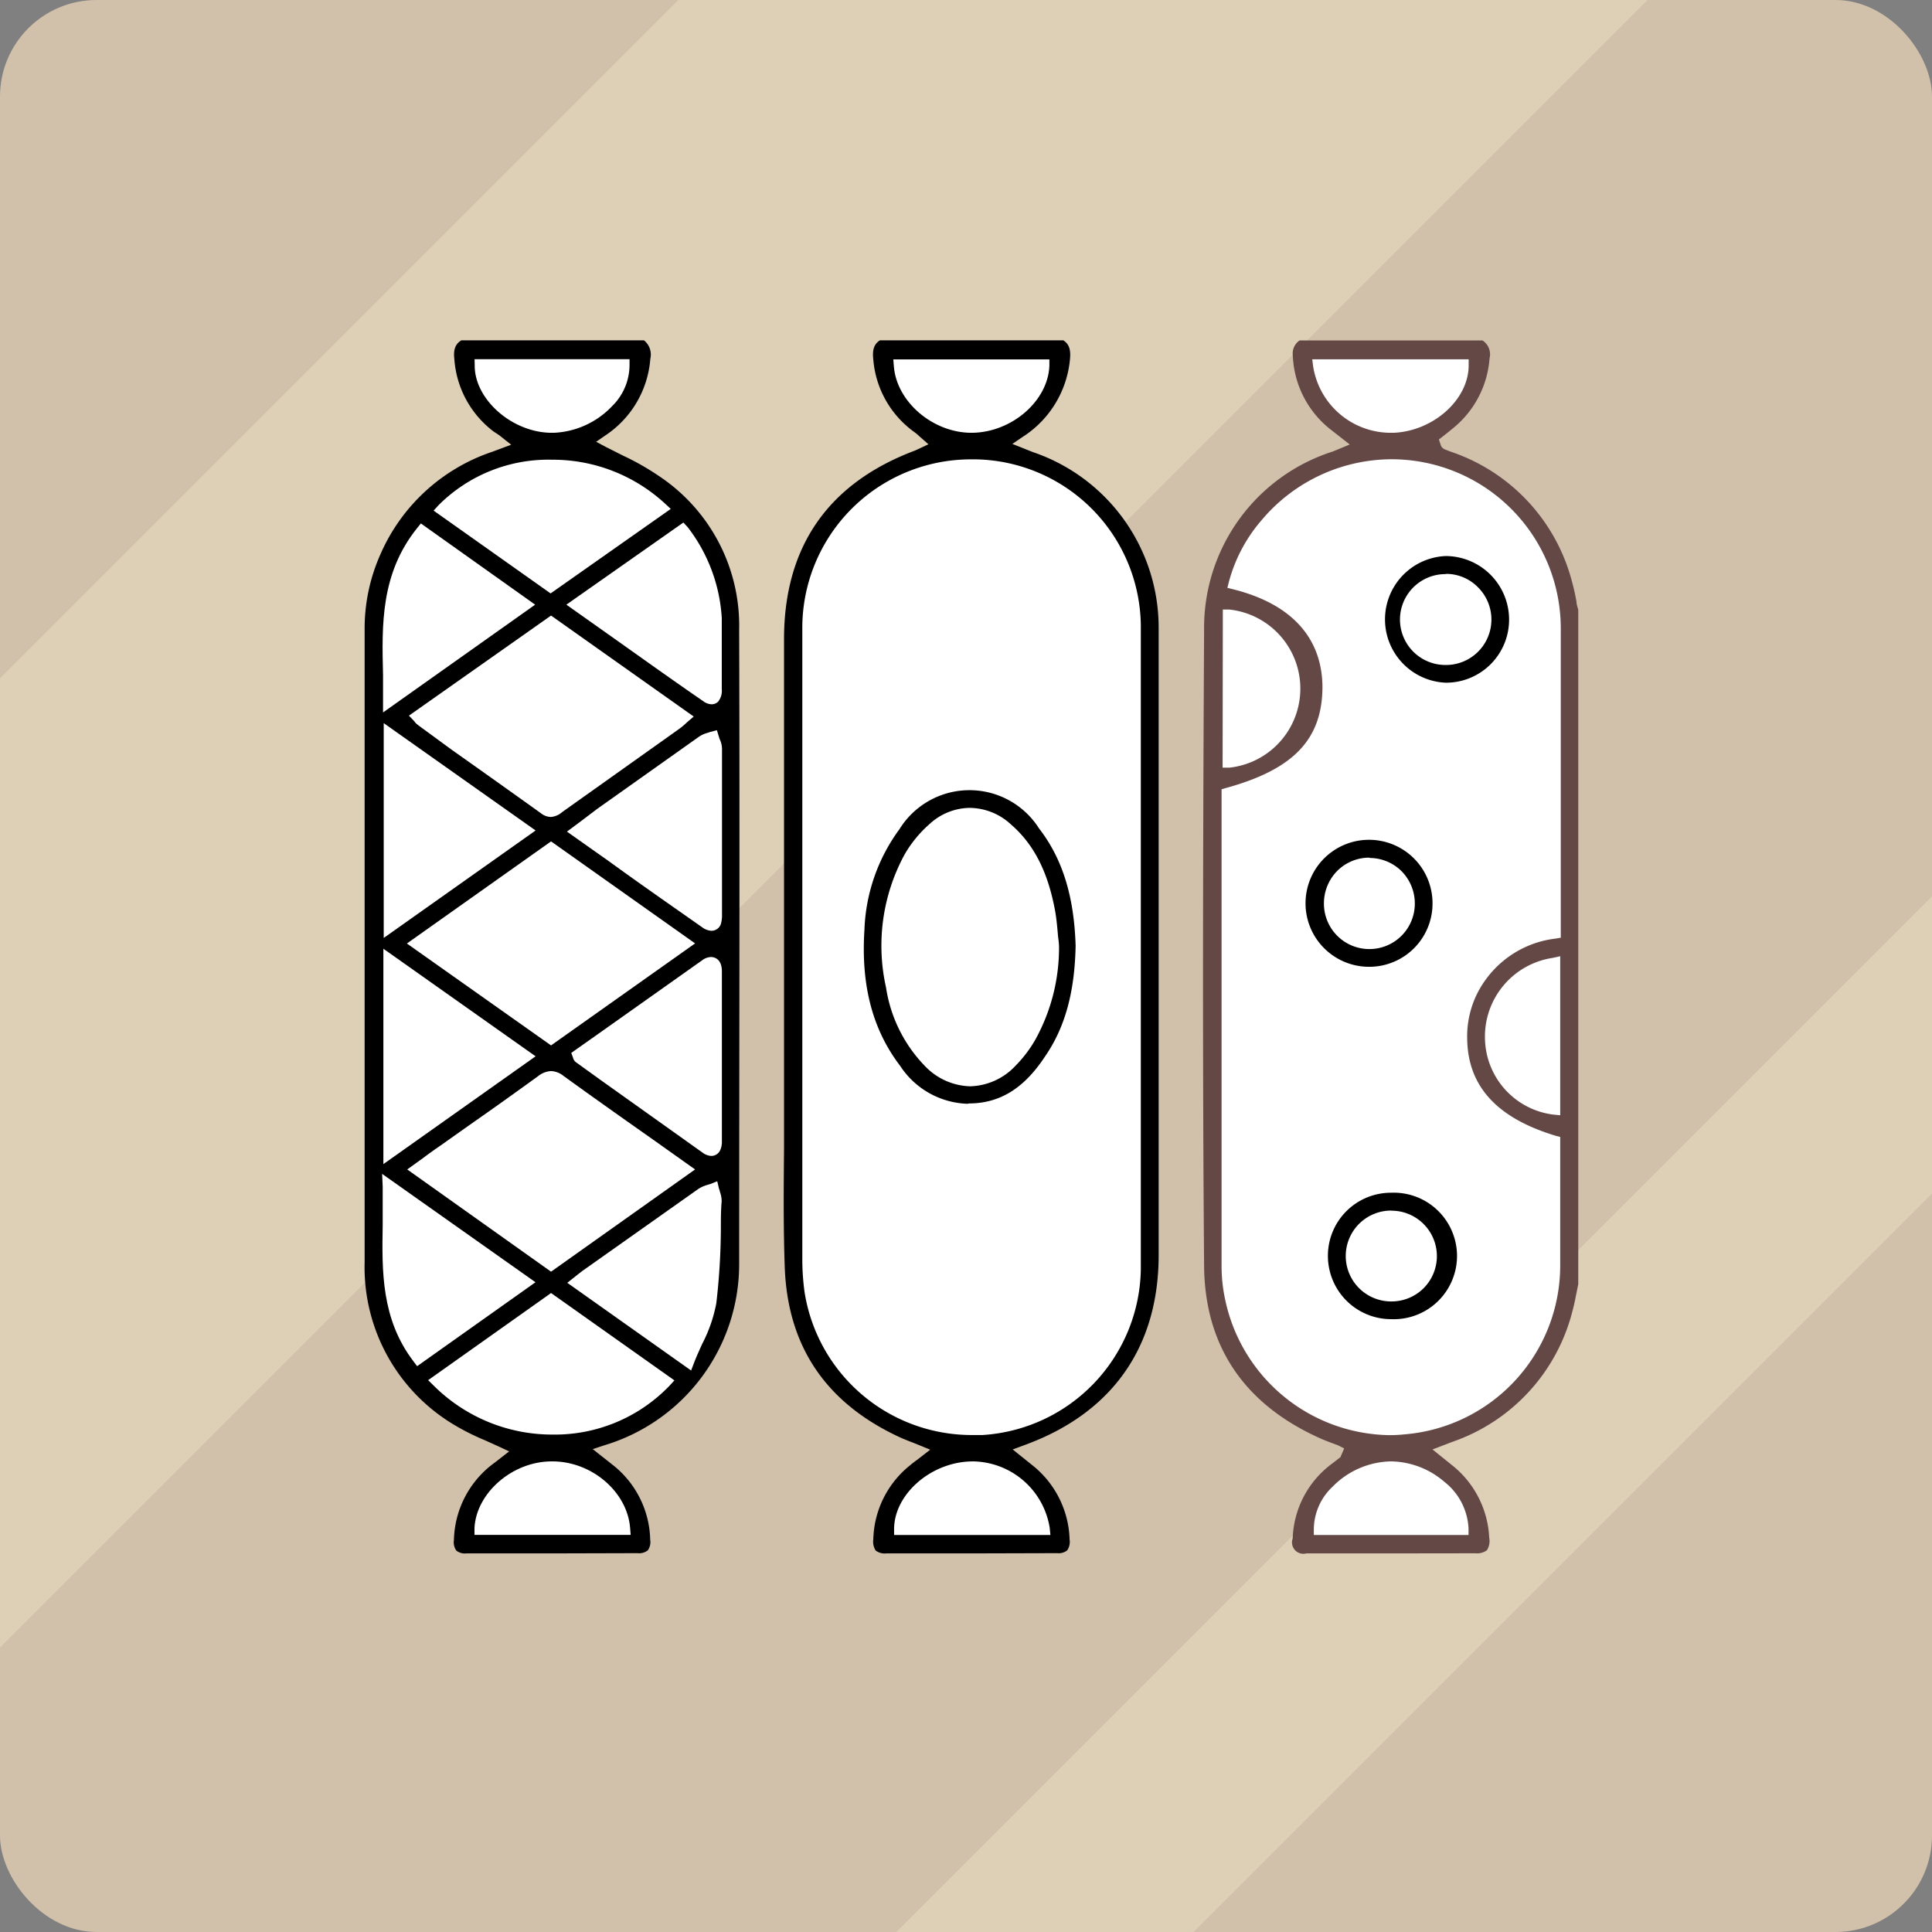 <?xml version="1.0" encoding="UTF-8"?> <svg xmlns="http://www.w3.org/2000/svg" viewBox="0 0 170.08 170.08"><rect x="0" y="0" width="170.08" height="170.08" fill="#808080" stroke="none"/><defs><style>.cls-1{fill:#d2c1aa;}.cls-2{fill:#ddd0b7;}.cls-3{fill:#fff;}.cls-4{fill:#644846;}</style></defs><g id="Слой_2" data-name="Слой 2"><g id="Слой_1-2" data-name="Слой 1"><rect class="cls-1" width="170.08" height="170.08" rx="8.5"></rect><polygon class="cls-2" points="105.07 170.08 170.08 105.07 170.08 78.91 78.91 170.08 105.07 170.08"></polygon><polygon class="cls-2" points="0 59.72 0 145.03 145.03 0 59.72 0 0 59.72"></polygon><path d="M85.57,136.75l-7.54,0a1.32,1.32,0,0,1-.94-.25,1.46,1.46,0,0,1-.21-1A8.61,8.61,0,0,1,80.11,129c.19-.16.38-.31.62-.48l1.16-.9L80.37,127c-.4-.15-.77-.3-1.13-.46-6.51-3-9.93-8-10.16-15.08-.12-3.42-.09-6.91-.06-10.28,0-1.52,0-3,0-4.56V56.28c0-8.16,3.89-13.75,11.54-16.62l.24-.11.93-.44-.84-.74a3.39,3.39,0,0,0-.42-.35,8.72,8.72,0,0,1-3.59-6.36c-.1-.87.06-1.36.58-1.7H93.61c.51.34.67.82.58,1.7A9.1,9.1,0,0,1,90,38.48l-.88.6,1.33.53.51.2A16.32,16.32,0,0,1,102,55.36c0,7.6,0,15.32,0,22.79,0,3.16,0,6.31,0,9.47v22.87c0,8-4,13.75-11.45,16.59l-1.4.52,1.67,1.34a8.66,8.66,0,0,1,3.34,6.59,1.32,1.32,0,0,1-.21.95,1.2,1.2,0,0,1-.88.25Z"></path><path class="cls-3" d="M85.32,128.66c-3.48.16-6.57,2.92-6.61,5.9v.57H92.47l-.06-.62a6.94,6.94,0,0,0-6.8-5.86Z"></path><path class="cls-3" d="M85.63,40.44a14.84,14.84,0,0,0-15,14.94c0,6.42,0,12.84,0,19.26V89.05q0,10.89,0,21.79a21.38,21.38,0,0,0,.2,2.92,14.9,14.9,0,0,0,14.66,12.57h0c.34,0,.67,0,1,0a14.86,14.86,0,0,0,13.94-14.56c0-19.17,0-38.25,0-56.72A14.8,14.8,0,0,0,86,40.44Z"></path><path class="cls-3" d="M78.69,32.25c.24,3.12,3.43,5.85,6.83,5.85h.1c3.47-.06,6.62-2.8,6.76-5.87l0-.59H78.64Z"></path><path d="M48.72,136.75l-7.65,0a1.21,1.21,0,0,1-.9-.25,1.27,1.27,0,0,1-.21-.93,8.64,8.64,0,0,1,3.31-6.6l.55-.42,1-.78-.85-.4-1.26-.57a20.83,20.83,0,0,1-2.46-1.21,16.15,16.15,0,0,1-8.15-14.49q0-19.36,0-38.75V55.42a16,16,0,0,1,1.35-6.53,16.44,16.44,0,0,1,9.8-9.09L45,39.15l-1.07-.85L43.47,38A8.75,8.75,0,0,1,40,31.64c-.1-.86.07-1.34.61-1.68H56.69a1.61,1.61,0,0,1,.56,1.63,8.9,8.9,0,0,1-4,6.77l-.77.53.82.44,1.57.79A22.68,22.68,0,0,1,58,41.9a15.81,15.81,0,0,1,7.07,13.54c.06,19,0,38.06,0,55.87a16.65,16.65,0,0,1-11.89,15.93l-1,.33,1.67,1.32a8.62,8.62,0,0,1,3.39,6.67,1.25,1.25,0,0,1-.21.92,1.24,1.24,0,0,1-.91.25Z"></path><path class="cls-3" d="M48.56,128.65c-3.46,0-6.64,2.79-6.79,5.87l0,.6H55.52l-.05-.62c-.25-3.17-3.38-5.85-6.83-5.85h-.08Z"></path><path class="cls-3" d="M37.69,121.5l.48.47a14.77,14.77,0,0,0,10.46,4.32A14,14,0,0,0,58.93,122l.44-.48-10.86-7.69Z"></path><path class="cls-3" d="M62.54,104.23l-.27.08a3,3,0,0,0-.77.34l-9.83,6.95-.4.28-.46.36-.87.69,10.9,7.72.26-.68c.22-.57.47-1.11.71-1.65a12.86,12.86,0,0,0,1.25-3.6,58.55,58.55,0,0,0,.4-6.59c0-.79,0-1.59.07-2.38a2.47,2.47,0,0,0-.16-.85c0-.09-.06-.19-.08-.28l-.15-.63Z"></path><path class="cls-3" d="M33.69,104.47c0,1.12,0,2.26,0,3.36-.07,4.07-.13,8.28,2.7,12l.33.44,10.42-7.39-13.5-9.54Z"></path><path class="cls-3" d="M48.51,94.29a2,2,0,0,0-1.13.44c-2,1.45-4,2.88-6.05,4.31l-2.6,1.84c-.5.34-1,.7-1.49,1.07l-1.39,1,12.66,9,12.68-9-3.52-2.5c-2.74-1.93-5.42-3.82-8.07-5.74A1.86,1.86,0,0,0,48.51,94.29Z"></path><polygon class="cls-3" points="33.75 102.48 47.15 92.99 33.75 83.52 33.75 102.48"></polygon><path class="cls-3" d="M62.6,84.25a1.35,1.35,0,0,0-.79.29l-8.87,6.28-2.65,1.87.15.41a.73.73,0,0,0,.26.41l2.15,1.55,9,6.41a1.4,1.4,0,0,0,.77.29.86.86,0,0,0,.8-.55,1.78,1.78,0,0,0,.13-.74v-15C63.53,84.31,62.76,84.25,62.6,84.25Z"></path><polygon class="cls-3" points="35.82 83.06 48.51 92.03 61.19 83.05 48.51 74.07 35.82 83.06"></polygon><polygon class="cls-3" points="33.78 82.57 47.15 73.11 33.78 63.66 33.78 82.57"></polygon><path class="cls-3" d="M62.51,64.44l-.24.08a2.51,2.51,0,0,0-.7.31l-9,6.38-1.32,1-1.34,1,3.71,2.62c2.75,2,5.46,3.88,8.18,5.79a1.48,1.48,0,0,0,.84.32h0a.87.87,0,0,0,.84-.67,2.78,2.78,0,0,0,.08-.75v-2q0-6.32,0-12.64a2.08,2.08,0,0,0-.19-.78,2.09,2.09,0,0,1-.08-.23l-.18-.59Z"></path><path class="cls-3" d="M36,63l.45.47.1.13a1.84,1.84,0,0,0,.25.23L39.76,66q3.95,2.79,7.87,5.6a1.46,1.46,0,0,0,.86.32,1.7,1.7,0,0,0,1-.43L59.8,64.16a5.15,5.15,0,0,0,.48-.39l.24-.22.55-.47L48.51,54.19Z"></path><path class="cls-3" d="M36.72,46.49c-3.21,4-3.11,8.5-3,12.9,0,.74,0,1.48,0,2.23v1.1l13.39-9.49L37.05,46.08Z"></path><path class="cls-3" d="M49.86,53.23l3.63,2.57c2.83,2,5.61,4,8.41,5.92a1.27,1.27,0,0,0,.74.28h0a.83.83,0,0,0,.58-.23,1.55,1.55,0,0,0,.32-1.12c0-.58,0-1.17,0-1.76,0-1.47,0-3,0-4.48a14.48,14.48,0,0,0-3-8L60.16,46Z"></path><path class="cls-3" d="M48.61,40.47a13.67,13.67,0,0,0-10,4l-.44.48,10.3,7.29L59.05,44.8l-.52-.48A14.57,14.57,0,0,0,48.61,40.47Z"></path><path class="cls-3" d="M41.79,32.19c0,3,3.33,5.91,6.79,5.91h.18a7.52,7.52,0,0,0,5.13-2.35,5.09,5.09,0,0,0,1.53-3.58l0-.55H41.78Z"></path><path class="cls-4" d="M122.45,136.75H115a1,1,0,0,1-1.2-1.31,8.52,8.52,0,0,1,3.49-6.61l.71-.55.33-.77-.53-.27-.46-.17c-.31-.12-.62-.23-.92-.36-6.86-3-10.37-8.18-10.42-15.3-.14-17.69-.11-35.21,0-56.09a16.28,16.28,0,0,1,11.32-15.57l.37-.15,1.13-.47-1.62-1.27a8.7,8.7,0,0,1-3.39-6.57,1.38,1.38,0,0,1,.6-1.32h16.1a1.46,1.46,0,0,1,.62,1.58A8.74,8.74,0,0,1,128,37.63l-.68.55-.65.51.13.38a.66.66,0,0,0,.37.48c.24.1.47.19.71.27a16.44,16.44,0,0,1,10.52,11.43c.15.55.27,1.1.38,1.69,0,.25.1.51.16.76v59.35l-.15.74c-.11.54-.21,1.09-.36,1.62a16.44,16.44,0,0,1-10.6,11.53l-1.72.66,1.61,1.3a8.66,8.66,0,0,1,3.38,6.47,1.51,1.51,0,0,1-.2,1.1,1.43,1.43,0,0,1-1,.27Z"></path><path class="cls-3" d="M122.45,128.65a7.39,7.39,0,0,0-5.14,2.23,5.2,5.2,0,0,0-1.65,3.7v.55h13.62v-.56a5.56,5.56,0,0,0-2.14-4.13,7.34,7.34,0,0,0-4.68-1.79Z"></path><path class="cls-3" d="M122.48,40.43a15,15,0,0,0-11.39,5.33,13.65,13.65,0,0,0-2.9,5.44l-.14.55.56.14c5.06,1.28,7.76,4.23,7.81,8.54,0,4.6-2.48,7.28-8.46,8.93l-.42.12v9.79q0,16.11,0,32.22a13.86,13.86,0,0,0,.32,2.94,15,15,0,0,0,14.42,11.91,12.63,12.63,0,0,0,1.38-.07,14.92,14.92,0,0,0,13.69-14.87q0-3.29,0-6.57v-4.74L137,100c-5.24-1.57-7.81-4.39-7.84-8.62a8.43,8.43,0,0,1,1.66-5.18,8.87,8.87,0,0,1,6.1-3.57l.48-.08V73.67q0-9.18,0-18.36a14.9,14.9,0,0,0-14.89-14.88Z"></path><path class="cls-3" d="M136.67,84.33a7,7,0,0,0-5.94,7.22,6.87,6.87,0,0,0,6,6.57l.62.06v-14Z"></path><path class="cls-3" d="M107.63,67.58l.59,0a7,7,0,0,0,0-13.92h-.57Z"></path><path class="cls-3" d="M115.6,32.25a6.92,6.92,0,0,0,6.8,5.85h.28c3.5-.15,6.59-2.91,6.61-5.9v-.57H115.52Z"></path><path d="M122.43,116.13a5.57,5.57,0,0,1-5.53-5.54,5.55,5.55,0,0,1,5.56-5.59,5.57,5.57,0,1,1,0,11.13Z"></path><path class="cls-3" d="M122.47,106.57a4,4,0,0,0,0,8,4,4,0,0,0,2.88-1.19,4,4,0,0,0-2.84-6.8Z"></path><path d="M85.19,97.17a7.36,7.36,0,0,1-5.94-3.33c-2.44-3.19-3.47-7.11-3.15-12A15.85,15.85,0,0,1,79.18,73a7.25,7.25,0,0,1,12.29-.07c2.07,2.67,3.09,6,3.22,10.33C94.61,87.3,93.78,90.42,92,93c-1.86,2.83-4,4.14-6.72,4.14Z"></path><path class="cls-3" d="M85.35,71.12a5.29,5.29,0,0,0-3.47,1.38,10.57,10.57,0,0,0-2.25,2.73A16.81,16.81,0,0,0,78,86.93a12.61,12.61,0,0,0,3.4,6.89,5.71,5.71,0,0,0,4,1.81,5.66,5.66,0,0,0,4-1.81,11.14,11.14,0,0,0,1.74-2.29,16.7,16.7,0,0,0,2.09-8.14c0-.39-.06-.7-.09-1-.06-.7-.12-1.41-.24-2.12-.63-3.49-1.87-5.93-3.9-7.69A5.4,5.4,0,0,0,85.35,71.12Z"></path><path d="M120.51,85.11a5.59,5.59,0,1,1,5.6-5.57,5.57,5.57,0,0,1-5.6,5.57Z"></path><path class="cls-3" d="M120.53,75.5a4,4,0,0,0-2.81,1.17,4.06,4.06,0,0,0-1.17,2.88,4,4,0,0,0,4,4h0a4,4,0,0,0,4-3.91,4.05,4.05,0,0,0-1.13-2.91,4,4,0,0,0-2.82-1.2Z"></path><path d="M127.27,60.1a5.58,5.58,0,0,1,0-11.15,5.6,5.6,0,0,1,5.58,5.53,5.55,5.55,0,0,1-5.55,5.62Z"></path><path class="cls-3" d="M127.28,50.54a4,4,0,0,0-.07,8h0a4,4,0,0,0,2.92-6.82,3.92,3.92,0,0,0-2.82-1.2Z"></path></g></g></svg> 